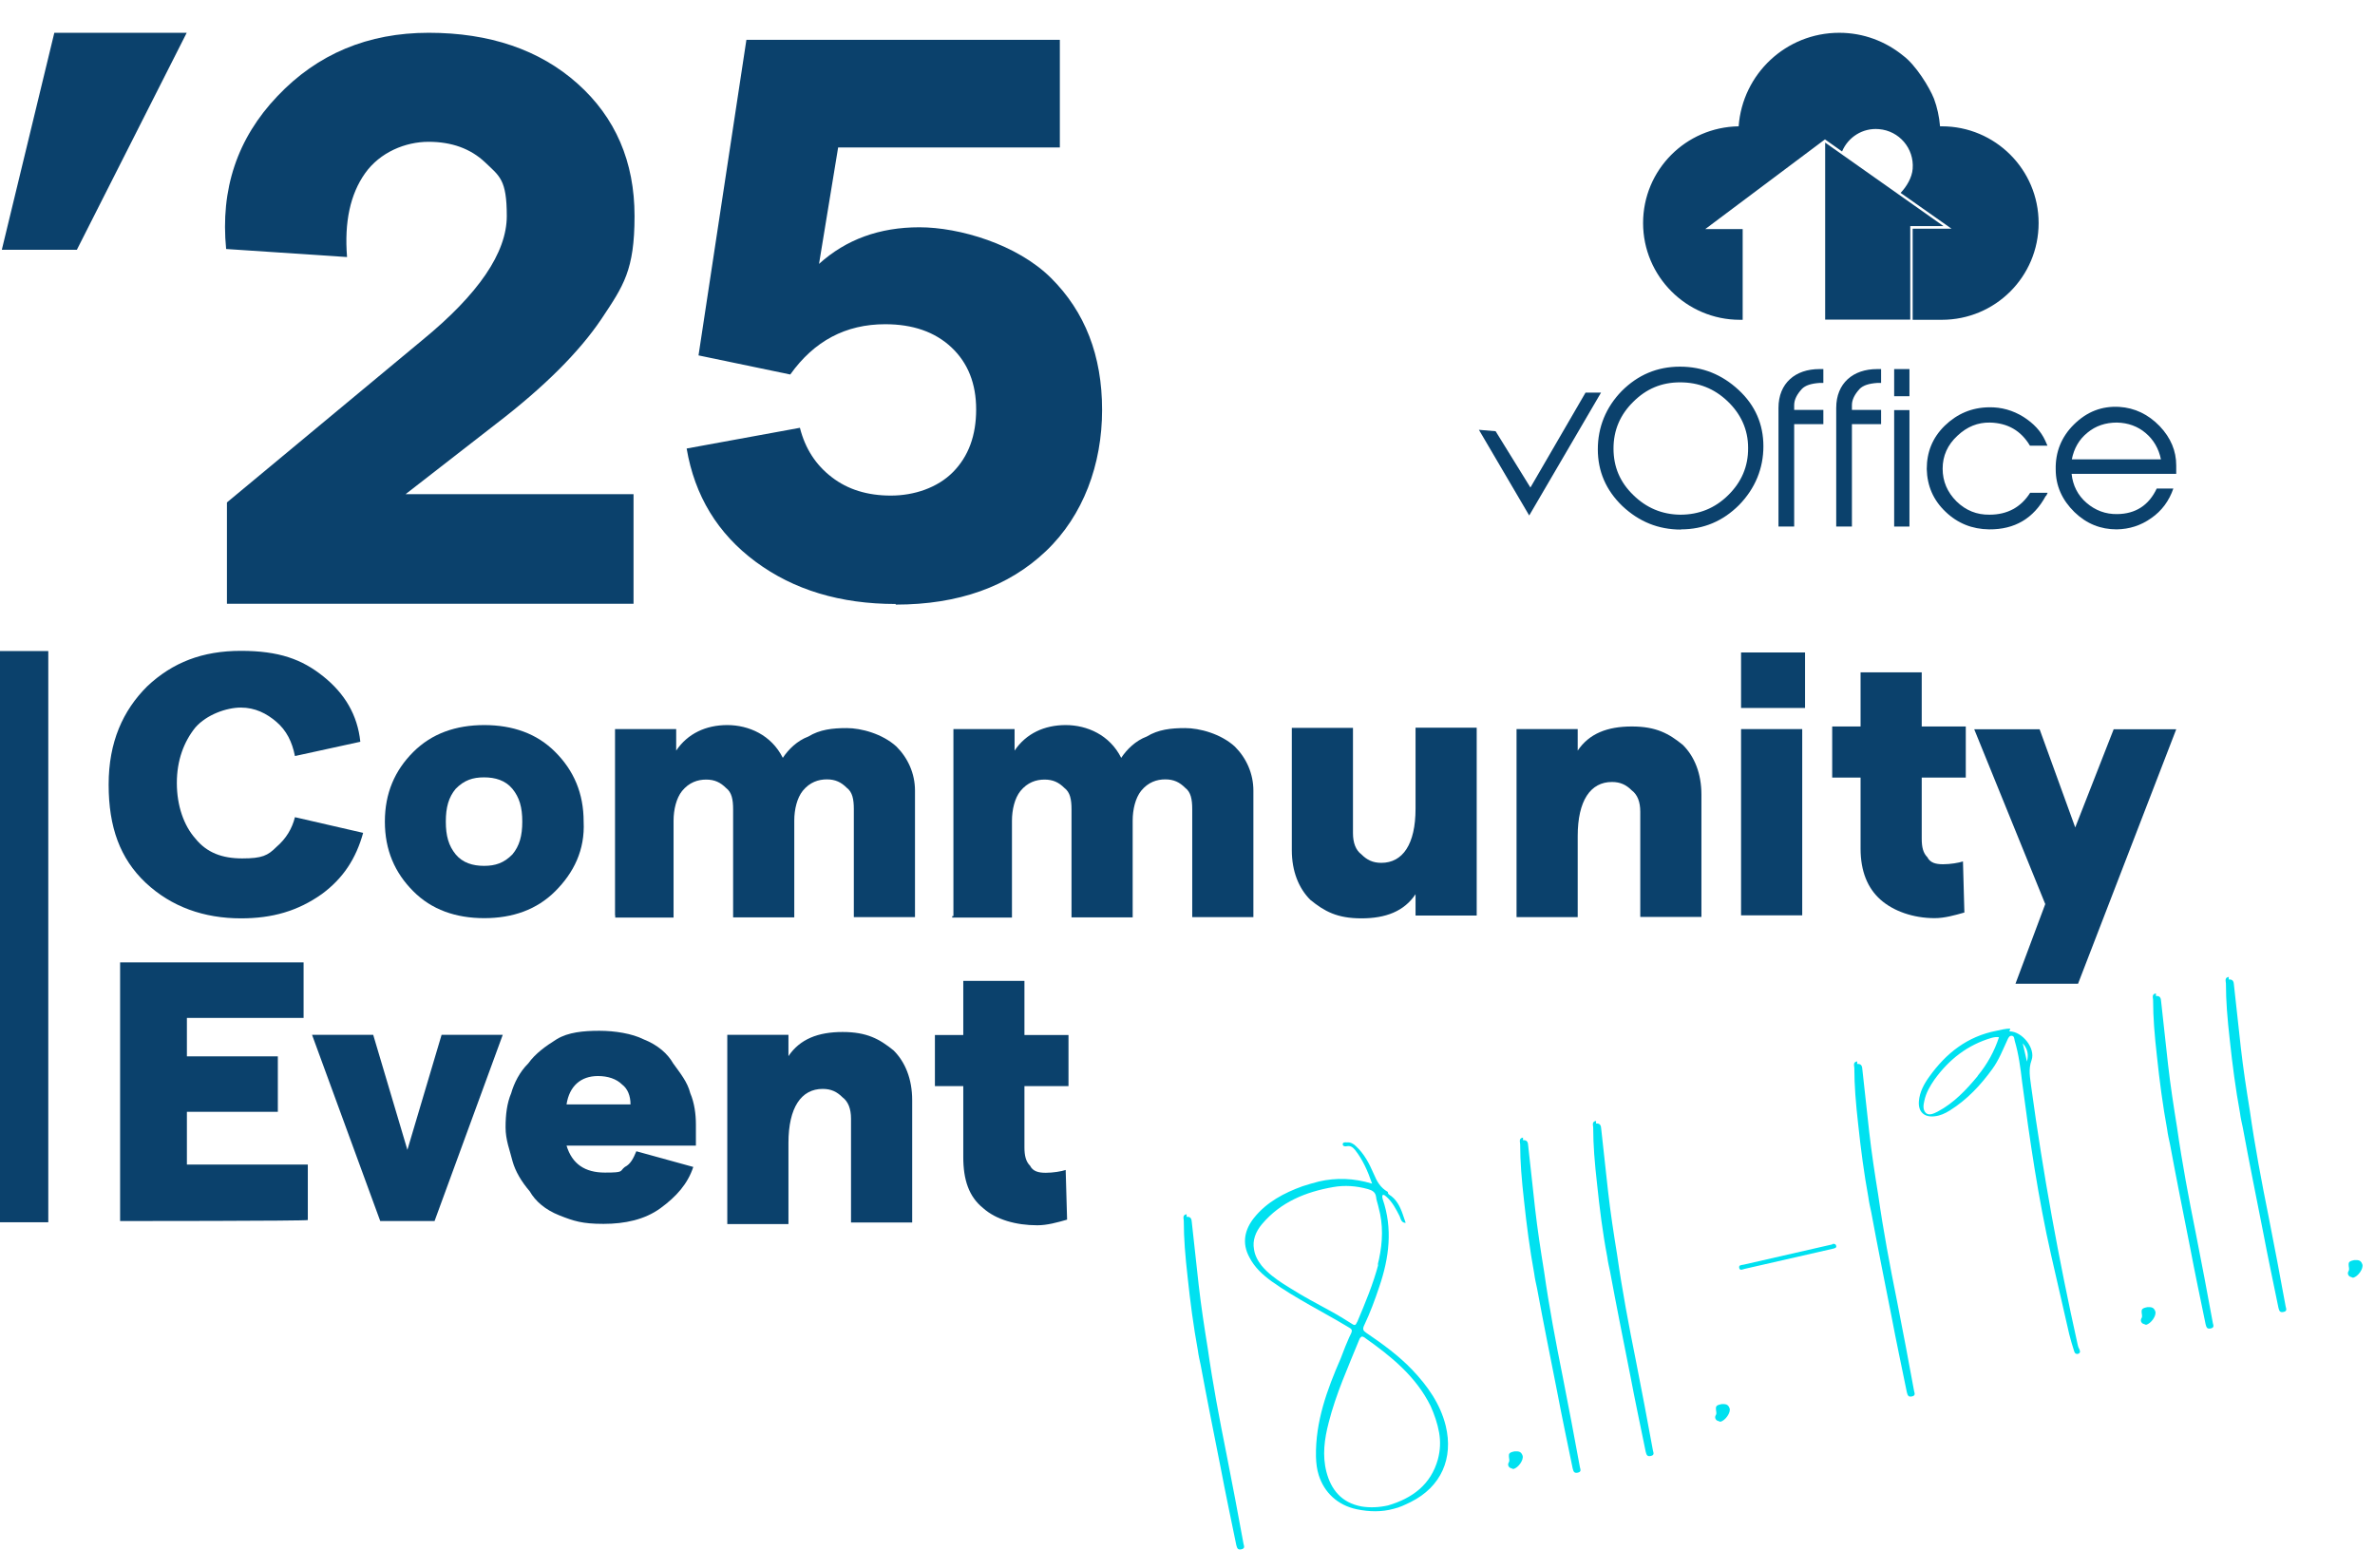 <?xml version="1.0" encoding="UTF-8"?> <svg xmlns="http://www.w3.org/2000/svg" id="Ebene_1" version="1.1" viewBox="0 0 1180.5 779.7"><defs><style> .st0 { fill: #00e1f0; } .st1 { fill: none; stroke: #0b416c; stroke-miterlimit: 10; stroke-width: 24px; } .st2 { fill: #0b416c; } </style></defs><g><path class="st2" d="M119.8,456.6c-18.4,0-34.6-5.7-47.4-17.7-12.7-12-18.4-27.6-18.4-48.8s7.1-36.8,19.1-48.8c12.7-12,27.6-17.7,46.6-17.7s30.4,4.2,41,12.7,17,19.1,18.4,32.5l-32.5,7.1c-1.4-7.1-4.2-12.7-9.2-17-4.9-4.2-10.6-7.1-17.7-7.1s-17,3.5-22.6,9.9c-5.7,7.1-9.2,16.3-9.2,27.6s3.5,21.2,9.2,27.6c5.7,7.1,13.4,9.9,23.3,9.9s12.7-1.4,17-5.7c4.9-4.2,7.8-9.2,9.2-14.8l33.9,7.8c-3.5,12.7-9.9,22.6-20.5,30.4-12,8.5-24.7,12.1-40.2,12.1Z"></path><path class="st2" d="M276,443.1c-9.2,9.2-21.2,13.4-35.3,13.4s-26.2-4.2-35.3-13.4c-9.2-9.2-14.1-20.5-14.1-34.6s4.9-25.4,14.1-34.6c9.2-9.2,21.2-13.4,35.3-13.4s26.2,4.2,35.3,13.4c9.2,9.2,14.1,20.5,14.1,34.6.7,14.1-4.9,25.4-14.1,34.6ZM226.5,424.8c3.5,4.2,8.5,5.7,14.1,5.7s9.9-1.4,14.1-5.7c3.5-4.2,4.9-9.2,4.9-16.3s-1.4-12-4.9-16.3c-3.5-4.2-8.5-5.7-14.1-5.7s-9.9,1.4-14.1,5.7c-3.5,4.2-4.9,9.2-4.9,16.3s1.4,12,4.9,16.3Z"></path><path class="st2" d="M305.7,455.1v-92.6h30.4v10.7c5.7-8.5,14.8-12.7,25.4-12.7s21.9,4.9,27.6,16.3c2.8-4.2,7.1-8.5,12.7-10.6,5.7-3.5,12-4.2,19.1-4.2s17.7,2.8,24.7,9.2c5.7,5.7,9.2,13.4,9.2,21.9v62.9h-30.4v-53.7c0-4.9-.7-8.5-3.5-10.6-2.8-2.8-5.7-4.2-9.9-4.2s-8.5,1.4-12,5.7c-2.8,3.5-4.2,9.2-4.2,14.8v48.1h-30.4v-53.7c0-4.9-.7-8.5-3.5-10.6-2.8-2.8-5.7-4.2-9.9-4.2s-8.5,1.4-12,5.7c-2.8,3.5-4.2,9.2-4.2,14.8v48.1h-29v-1.1h-.1Z"></path><path class="st2" d="M473.9,455.1v-92.6h30.4v10.7c5.7-8.5,14.8-12.7,25.4-12.7s21.9,4.9,27.6,16.3c2.8-4.2,7.1-8.5,12.7-10.6,5.7-3.5,12-4.2,19.1-4.2s17.7,2.8,24.7,9.2c5.7,5.7,9.2,13.4,9.2,21.9v62.9h-30.4v-53.7c0-4.9-.7-8.5-3.5-10.6-2.8-2.8-5.7-4.2-9.9-4.2s-8.5,1.4-12,5.7c-2.8,3.5-4.2,9.2-4.2,14.8v48.1h-30.4v-53.7c0-4.9-.7-8.5-3.5-10.6-2.8-2.8-5.7-4.2-9.9-4.2s-8.5,1.4-12,5.7c-2.8,3.5-4.2,9.2-4.2,14.8v48.1h-29.7v-.7h.6v-.4h0Z"></path><path class="st2" d="M734,362.6v92.6h-30.4v-10.6c-5.7,8.5-14.8,12-26.9,12s-18.4-3.5-25.4-9.2c-5.7-5.7-9.2-14.1-9.2-24.7v-60.8h30.4v52.3c0,4.9,1.4,8.5,4.2,10.6,2.8,2.8,5.7,4.2,9.9,4.2,10.6,0,17-9.2,17-26.9v-40.3h30.4v.8h0Z"></path><path class="st2" d="M753.8,455.1v-92.6h30.4v10.7c5.7-8.5,14.8-12,26.9-12s18.4,3.5,25.4,9.2c5.7,5.7,9.2,14.1,9.2,24.7v60.8h-30.4v-52.3c0-4.9-1.4-8.5-4.2-10.6-2.8-2.8-5.7-4.2-9.9-4.2-10.6,0-17,9.2-17,26.9v40.3h-30.4v-.9h0Z"></path><path class="st2" d="M865.4,324.4h31.8v27.6h-31.8v-27.6ZM865.4,455.1v-92.6h30.4v92.6h-30.4Z"></path><path class="st2" d="M976.4,453.7c-4.9,1.4-9.9,2.8-14.8,2.8-10.6,0-20.5-3.5-26.9-9.2s-9.9-14.1-9.9-25.4v-35.3h-14.1v-25.4h14.1v-26.9h30.4v26.9h21.9v25.4h-21.9v30.4c0,4.2.7,7.1,2.8,9.2,1.4,2.8,4.2,3.5,7.8,3.5s7.8-.7,9.9-1.4l.7,25.4Z"></path><path class="st2" d="M1050.6,362.6h31.1l-48.8,126.5h-31.1l14.8-39.6-35.3-86.9h32.5l17.7,48.8,19.1-48.8h0Z"></path><path class="st2" d="M59.7,607.1v-128.6h91.2v27.6h-58v19.1h45.2v27.6h-45.2v26.2h60.1v27.6c-.7.5-93.3.5-93.3.5h0Z"></path><path class="st2" d="M189,607.1l-33.9-92.6h30.4l17,57.2,17-57.2h30.4l-33.9,92.6h-27Z"></path><path class="st2" d="M345.9,559v10.6h-64.3c2.8,9.2,9.2,13.4,19.1,13.4s7.1-.7,9.9-2.8c2.8-1.4,4.2-4.2,5.7-7.8l28.3,7.8c-2.8,8.5-8.5,14.8-16.3,20.5s-17.7,7.8-28.3,7.8-14.8-1.4-21.9-4.2-12-7.1-14.8-12c-4.2-4.9-7.1-9.9-8.5-14.8-1.4-5.7-3.5-10.6-3.5-17s.7-12,2.8-17c1.4-4.9,4.2-10.6,8.5-14.8,3.5-4.9,8.5-8.5,14.1-12,5.7-3.5,13.4-4.2,21.2-4.2s16.3,1.4,21.9,4.2c7.1,2.8,12,7.1,14.8,12,3.5,4.9,7.1,9.2,8.5,14.8,2.1,4.9,2.8,10.6,2.8,15.5h0ZM281.6,549.1h31.8c0-4.2-1.4-7.8-4.2-9.9-2.8-2.8-7.1-4.2-12-4.2-8.5,0-14.2,5-15.6,14.1h0Z"></path><path class="st2" d="M361.5,607.1v-92.6h30.4v10.6c5.7-8.5,14.8-12,26.9-12s18.4,3.5,25.4,9.2c5.7,5.7,9.2,14.1,9.2,24.7v60.8h-30.4v-51.6c0-4.9-1.4-8.5-4.2-10.6-2.8-2.8-5.7-4.2-9.9-4.2-10.6,0-17,9.2-17,26.9v40.3h-30.4v-1.5h0Z"></path><path class="st2" d="M530.4,606.4c-4.9,1.4-9.9,2.8-14.8,2.8-10.6,0-20.5-2.8-26.9-8.5-7.1-5.7-9.9-14.1-9.9-25.4v-35.3h-14.1v-25.4h14.1v-26.9h30.4v26.9h21.9v25.4h-21.9v30.4c0,4.2.7,7.1,2.8,9.2,1.4,2.8,4.2,3.5,7.8,3.5s7.8-.7,9.9-1.4l.7,24.7h0Z"></path></g><line class="st1" x1="12" y1="323.7" x2="12" y2="607.7"></line><g><g><path class="st2" d="M835.5,263.3c-11.2,0-20.8-3.9-29.1-11.7-8.1-7.8-12.2-17.2-12.2-28.2s4-20.9,11.9-29c8-8,17.6-12.1,28.9-12.1s20.9,3.9,29.2,11.6c8.2,7.6,12.3,17,12.3,28s-4.1,21-12.1,29.2c-8,8-17.6,12.1-28.9,12.1h0ZM868.9,222.6c0-9-3.6-16.8-10.2-23.1-6.6-6.3-14.4-9.4-23.6-9.4s-16.8,3.2-23.3,9.7c-6.5,6.4-9.8,14.1-9.8,23.2s3.2,16.7,9.8,23.1c6.5,6.4,14.3,9.7,23.4,9.8,9.3,0,17.2-3.2,23.8-9.7s10-14.3,9.9-23.5h0Z"></path><path class="st2" d="M891.8,261.8h-7.8v-59c0-12.3,8.4-19.3,20.3-19.3h2v6.9h-2c-4.1.3-6.9,1.2-8.6,2.9-2.5,2.7-3.9,5.4-3.9,8.1v2.4h14.5v7.1h-14.5v50.8h0Z"></path><path class="st2" d="M920.5,261.8h-7.8v-59c0-12.3,8.4-19.3,20.3-19.3h2v6.9h-2c-4.1.3-6.9,1.2-8.6,2.9-2.5,2.7-3.9,5.4-3.9,8.1v2.4h14.5v7.1h-14.5v50.8h0Z"></path><path class="st2" d="M949.1,197h-7.6v-13.5h7.6v13.5ZM949.1,261.8h-7.6v-57.9h7.6v57.9Z"></path><path class="st2" d="M1016.9,246.5c-6.1,11.3-15.5,16.8-28.2,16.7-8.4-.1-15.7-3-21.7-8.8-6.1-5.8-9.1-12.9-9.3-21.2,0-8.4,2.8-15.5,8.9-21.5,6.2-6,13.5-9.1,22.1-9.2,6.1-.1,11.8,1.5,17.1,4.8,5,3.2,8.6,7,10.8,11.8l1.1,2.5h-8.7c-4.4-7.4-11-11.3-19.9-11.5-6-.1-11.3,2-16.1,6.5-5,4.6-7.4,10.1-7.4,16.4s2.3,11.7,6.9,16.3c4.6,4.5,10.1,6.7,16.4,6.6,9,0,15.7-3.8,20.2-10.9h8.7l-.8,1.7v-.2Z"></path><path class="st2" d="M1080.3,242.8c-2.1,6.2-5.8,11.2-11,14.8-5.2,3.7-10.9,5.5-17.2,5.6-7.9,0-14.9-2.7-21-8.6-6.1-6-9.3-13-9.3-21.2-.2-8.6,2.8-16.2,9.1-22.4,6.4-6.3,13.8-9.2,22.5-8.7,7.7.5,14.4,3.7,20.1,9.6,5.5,5.8,8.2,12.3,8.2,19.5v4.2h-52c.6,5.8,3.1,10.7,7.4,14.4,4.4,3.8,9.5,5.7,15.3,5.6,9.1-.1,15.7-4.4,19.6-12.7h8.3ZM1074.1,228.4c-1.1-5.4-3.7-9.8-7.6-13.1s-8.7-5.1-14.3-5.2c-5.6,0-10.5,1.6-14.6,5-4.2,3.4-6.7,7.8-7.8,13.3h44.4,0Z"></path></g><polygon class="st2" points="735.1 213.7 743.4 214.4 760.7 242.4 788.1 195.2 795.8 195.2 760.1 256.3 735.1 213.7"></polygon><g><path class="st2" d="M949.5,112.4h16.5l-58.8-41.5v88h42.3v-46.6h0Z"></path><path class="st2" d="M965.3,62.8h-1c-.4-4.8-1.4-9.4-3-13.7-2.3-5.8-9.1-16.8-15.3-21.4-8.7-7.1-19.7-11.4-31.8-11.4-26.5,0-48.1,20.5-50,46.5-26.3.4-47.5,21.7-47.5,48.1s21.5,48.1,48.1,48.1h1.4v-45.1h-18.6l59.5-44.6h0l8.5,6c3-7.1,10.2-11.8,18.3-11.1,10.1.8,17.6,9.6,16.8,19.7-.3,4.4-3.1,9-6,12l25.3,17.8h-19.3v45.3h14.5c26.6,0,48.1-21.5,48.1-48.1s-21.6-48.1-48.1-48.1h0Z"></path></g></g><g><path class="st2" d="M.9,124.2L27,16.3h65.8l-54.6,107.9H.9Z"></path><path class="st2" d="M112.8,300.3v-50.5l97-80.6c28.1-23,42.1-43.6,42.1-61.8s-3.6-19.8-10.8-26.7c-7.2-6.8-16.6-10.2-28.1-10.2s-24.1,5.2-31.5,15.6-10.4,24.3-9,41.7l-60.1-4c-2.9-29.7,5.5-55,25.5-76,19.9-21,45-31.5,75.2-31.5s55.1,8.4,74,25.3c18.8,16.8,28.3,38.8,28.3,65.8s-5.5,34.7-16.4,51.1c-11,16.4-28.5,33.9-52.5,52.3l-44.9,34.9h113.3v54.5H112.8Z"></path><path class="st2" d="M445.2,300.3c-27.5,0-50.7-7-69.6-21-18.9-14-30.3-32.8-34.3-56.3l56.3-10.3c2.6,10.3,7.9,18.5,15.9,24.6,7.9,6.1,17.7,9.1,29.3,9.1s23.2-3.9,30.9-11.7c7.7-7.8,11.5-18.2,11.5-31.1s-4.1-23.2-12.3-30.9c-8.2-7.7-19.2-11.5-32.9-11.5-19.6,0-35.3,8.3-47.2,25l-45.6-9.5,23.8-156.9h155.8v53.5h-110.2l-9.5,57.9c13.5-12.2,30.1-18.2,49.9-18.2s48.5,8.4,65.4,25.2c16.9,16.8,25.4,38.6,25.4,65.6s-9.3,52.5-27.9,70.2c-18.6,17.7-43.5,26.6-74.7,26.6Z"></path></g><g><path class="st0" d="M589.8,603.8c.1.5,0,.8,0,1.2,2.2-.2,2.5,1.2,2.6,2.8l3.4,31c1.2,10.6,2.8,21,4.5,31.5,2.5,17.6,5.8,35.1,9.3,52.5,2.9,14.8,5.8,29.9,8.5,44.8.3,1.2.8,2.3-1.1,2.7-1.9.4-2.1-.7-2.5-2.1-2.6-12.7-5.3-25.4-7.7-38.1-3.4-17.2-6.8-34.1-10-51.4-.5-2.3-1.1-4.9-1.4-7.3-2.2-12-3.8-24.2-5.1-36.5-.6-4.8-1-9.9-1.4-14.7-.3-4.4-.5-8.7-.5-13.2,0-1-.9-3,1.5-3.3Z"></path><path class="st0" d="M690.4,593.9c3.7,2.3,5.5,5.9,6.9,10l1.4,4.1c-2.2,0-2.4-1.9-3-3.3-1.8-3.5-3.6-7.1-6.7-9.8-.6-.4-1-1-1.7-.8-.5.9-.1,1.5,0,2.2,5,14.6,3.2,29-1.7,43.4-2.2,6.6-4.6,13.1-7.6,19.4-.8,1.7-.4,2.6,1,3.5,8.1,5.5,16.1,11.3,22.9,18.4,7.7,8.1,14,17,16.7,27.9,3.9,16.1-2.2,30.3-17.4,37.9-2.9,1.4-5.5,2.7-8.6,3.4-5.8,1.6-12,1.5-18.2.2-9.6-2-16.2-8.4-18.9-16.9-.9-2.8-1.3-5.8-1.4-9.3-.3-17.4,5.5-33.2,12.3-48.8l2.2-5.7c1-2.2,1.7-4.3,2.9-6.6.8-1.7.5-2.3-1.2-3.2-12.8-7.7-26.1-14.2-38.2-22.8-4.4-3.2-8.5-6.9-11.1-12-3.8-7-2.4-13.7,2.4-19.7,6.3-7.8,14.9-12.3,24-15.6,2.8-.9,5.5-1.7,8.3-2.4,8.4-1.9,17.1-1.7,26.3,1.1-2.2-6.4-4.7-12-8.5-16.8-1-1.2-2.2-2.2-4.1-1.8-.9.2-2,0-2-1,0-1,1.2-1,2-.9,1.9-.2,3.4.7,4.6,1.9,4.1,3.8,6.6,8.6,8.8,13.7,1.6,3.8,3.3,6.9,7,9l.2.9ZM674.6,657.3c4-9.5,8-19,10.6-29l-.5.9c2.2-8.6,3-17.2,1.3-25.6l-1-4.2c-.3-1.4-.9-2.8-1-4.2-.3-2.4-1.7-3.3-4.1-4-5.8-1.6-11.5-2-17.2-1-13.7,2.4-26.1,7.4-35.4,18.4-3.3,3.9-4.8,8.2-4,12.5.4,2.9,1.7,5.5,3.8,8.2,3.1,3.7,6.9,6.5,10.9,9.1l3.7,2.3c6.3,4,12.8,7.4,19.2,10.9,3.9,2.1,7.6,4.4,11.4,6.8,1.4.9,1.7,0,2.2-1ZM678.3,665c-.9-.5-1.1-.5-1.6-.4-.4.3-.8.7-1.1,1.5-5.5,13.6-11.6,27-15.2,41.3-2.1,8.1-3.2,16.2-1.1,24.4,2.3,8.8,7.4,15.3,17.4,17.2,4.3.7,8.7.5,13.2-.5,12-3.5,21.3-10.3,24.8-22.9,1.2-4.5,1.4-8.9.6-13.4-.8-4.5-2.3-8.8-4.2-13.1-7.3-14.8-19.7-24.8-32.9-34.1Z"></path><path class="st0" d="M750,727c.5-.9,0-2,0-3,0-1,0-1.7,2-2.2l.9-.2c1.5,0,3.1-.2,3.9,2.1.7,2.1-2.1,6.1-4.6,6.7-.3-.2-1-.3-1.6-.6-1.1-.7-1.2-1.9-.6-2.8Z"></path><path class="st0" d="M757,565.7c.1.5,0,.8,0,1.2,2.2-.2,2.5,1.2,2.6,2.8l3.4,31c1.2,10.6,2.8,21,4.5,31.5,2.5,17.6,5.8,35.1,9.3,52.5,2.9,14.8,5.8,29.9,8.5,44.8.3,1.2.8,2.3-1.1,2.7-1.9.4-2.1-.7-2.5-2.1-2.6-12.7-5.3-25.4-7.7-38.1-3.4-17.2-6.8-34.1-10-51.4-.5-2.3-1.1-4.9-1.4-7.3-2.2-12-3.8-24.2-5.1-36.5-.6-4.8-1-9.9-1.4-14.7-.3-4.4-.5-8.7-.5-13.2,0-1-.9-3,1.5-3.3Z"></path><path class="st0" d="M793.3,557.4c.1.5,0,.8,0,1.2,2.2-.2,2.5,1.2,2.6,2.8l3.4,31c1.2,10.6,2.8,21,4.5,31.5,2.5,17.6,5.8,35.1,9.3,52.5,2.9,14.8,5.8,29.9,8.5,44.8.3,1.2.8,2.3-1.1,2.7-1.9.4-2.1-.7-2.5-2.1-2.6-12.7-5.3-25.4-7.7-38.1-3.4-17.2-6.8-34.1-10-51.4-.5-2.3-1.1-4.9-1.4-7.3-2.3-12-3.8-24.2-5.1-36.5-.6-4.8-1-9.9-1.4-14.7-.3-4.4-.5-8.7-.5-13.2,0-1-.9-3,1.5-3.3Z"></path><path class="st0" d="M852.9,703.5c.5-.9,0-2,0-3,0-1,0-1.7,2-2.2l.9-.2c1.5,0,3.1-.2,3.9,2.1.7,2.1-2.1,6.1-4.6,6.7-.3-.2-1-.3-1.6-.6-1.1-.7-1.2-1.9-.6-2.8Z"></path><path class="st0" d="M866.6,628.8l44.2-10.1v-.2c.9-.2,1.7,0,1.9,1,.2.9-.7,1.1-1.4,1.3l-44.2,10.1c-.9.2-2.2,1-2.6-.4-.4-1.6,1.1-1.5,2.1-1.7Z"></path><path class="st0" d="M923.1,527.8c.1.5,0,.8,0,1.2,2.2-.2,2.5,1.2,2.6,2.8l3.4,31c1.2,10.6,2.8,21,4.5,31.5,2.5,17.6,5.8,35.1,9.3,52.5,2.9,14.8,5.8,29.9,8.5,44.8.3,1.2.8,2.3-1.1,2.7-1.9.4-2.1-.7-2.5-2.1-2.6-12.7-5.3-25.4-7.7-38.1-3.4-17.2-6.8-34.1-10-51.4-.5-2.3-1.1-4.9-1.4-7.3-2.2-12-3.8-24.2-5.1-36.5-.6-4.8-1-9.9-1.4-14.7-.3-4.4-.5-8.7-.5-13.2,0-1-.9-3,1.5-3.3Z"></path><path class="st0" d="M998.9,512.8c6.2,0,13,8.4,10.9,14.3-1.7,4.6-.7,8.8-.2,13.1,5.9,43.2,13.7,86,23.1,128.3.2.7.3,1.4.7,2,.5,1.1.9,2-.4,2.6-1.2.3-1.8-.3-2.1-1.5-.9-2.8-1.7-5.5-2.4-8.3l-9-39.3c-6.4-28.3-10.6-57.1-14.4-86-.8-6.9-1.7-13.9-3.7-20.6-.2-.9-.2-2.2-1.3-2.4-1.3-.2-1.8.9-2.3,2-2.3,5-4.3,10.1-7.5,14.5-5.8,8-12.5,15.2-21.1,20.6-2.4,1.5-4.8,2.6-7.5,2.9-5.3.7-8.4-2.3-7.9-7.6.4-4.5,2.5-8.4,5.1-12,8.4-11.8,19-20.1,33.4-22.9,2.3-.5,4.7-1.1,6.9-1.1l-.4,1.3ZM983,534.9c4.8-5.8,8.3-12.2,10.6-19.2-1.3-.2-2.4,0-3.6.3-12,3.5-21.2,10.7-28.5,20.8-2.2,3.2-4.2,6.6-5,10.5-.5,2.1-.9,4.6.9,6.2,1.8,1.3,4,0,5.7-.8,8.1-4.3,14.3-10.9,20-17.8h-.2ZM1005.4,518.7l2.1,9.1c.8-3.1.6-6-2.1-9.1Z"></path><path class="st0" d="M1064.5,655.3c.5-.9,0-2,0-3,0-1,0-1.7,2-2.2l.9-.2c1.5,0,3.1-.2,3.9,2.1.7,2.1-2.1,6.1-4.6,6.7-.3-.2-1-.3-1.6-.6-1.1-.7-1.2-1.9-.6-2.8Z"></path><path class="st0" d="M1071.6,494c.1.5,0,.8,0,1.2,2.2-.2,2.5,1.2,2.6,2.8l3.4,31c1.2,10.6,2.8,21,4.5,31.5,2.5,17.6,5.8,35.1,9.3,52.5,2.9,14.8,5.8,29.9,8.5,44.8.3,1.2.8,2.3-1.1,2.7-1.9.4-2.1-.7-2.5-2.1-2.6-12.7-5.3-25.4-7.7-38.1-3.4-17.2-6.8-34.1-10-51.4-.5-2.3-1.1-4.9-1.4-7.3-2.2-12-3.8-24.2-5.1-36.5-.6-4.8-1-9.9-1.4-14.7-.3-4.4-.5-8.7-.5-13.2,0-1-.9-3,1.5-3.3Z"></path><path class="st0" d="M1107.8,485.8c.1.5,0,.8,0,1.2,2.2-.2,2.5,1.2,2.6,2.8l3.4,31c1.2,10.6,2.8,21,4.5,31.5,2.5,17.6,5.8,35.1,9.3,52.5,2.9,14.8,5.8,29.9,8.5,44.8.3,1.2.8,2.3-1.1,2.7-1.9.4-2.1-.7-2.5-2.1-2.6-12.7-5.3-25.4-7.7-38.1-3.4-17.2-6.8-34.1-10-51.4-.5-2.3-1.1-4.9-1.4-7.3-2.2-12-3.8-24.2-5.1-36.5-.6-4.8-1-9.9-1.4-14.7-.3-4.4-.5-8.7-.5-13.2,0-1-.9-3,1.5-3.3Z"></path><path class="st0" d="M1167.4,631.9c.5-.9,0-2,0-3,0-1,0-1.7,2-2.2l.9-.2c1.5,0,3.1-.2,3.9,2.1.7,2.1-2.1,6.1-4.6,6.7-.3-.2-1-.3-1.6-.6-1.1-.7-1.2-1.9-.6-2.8Z"></path></g></svg> 